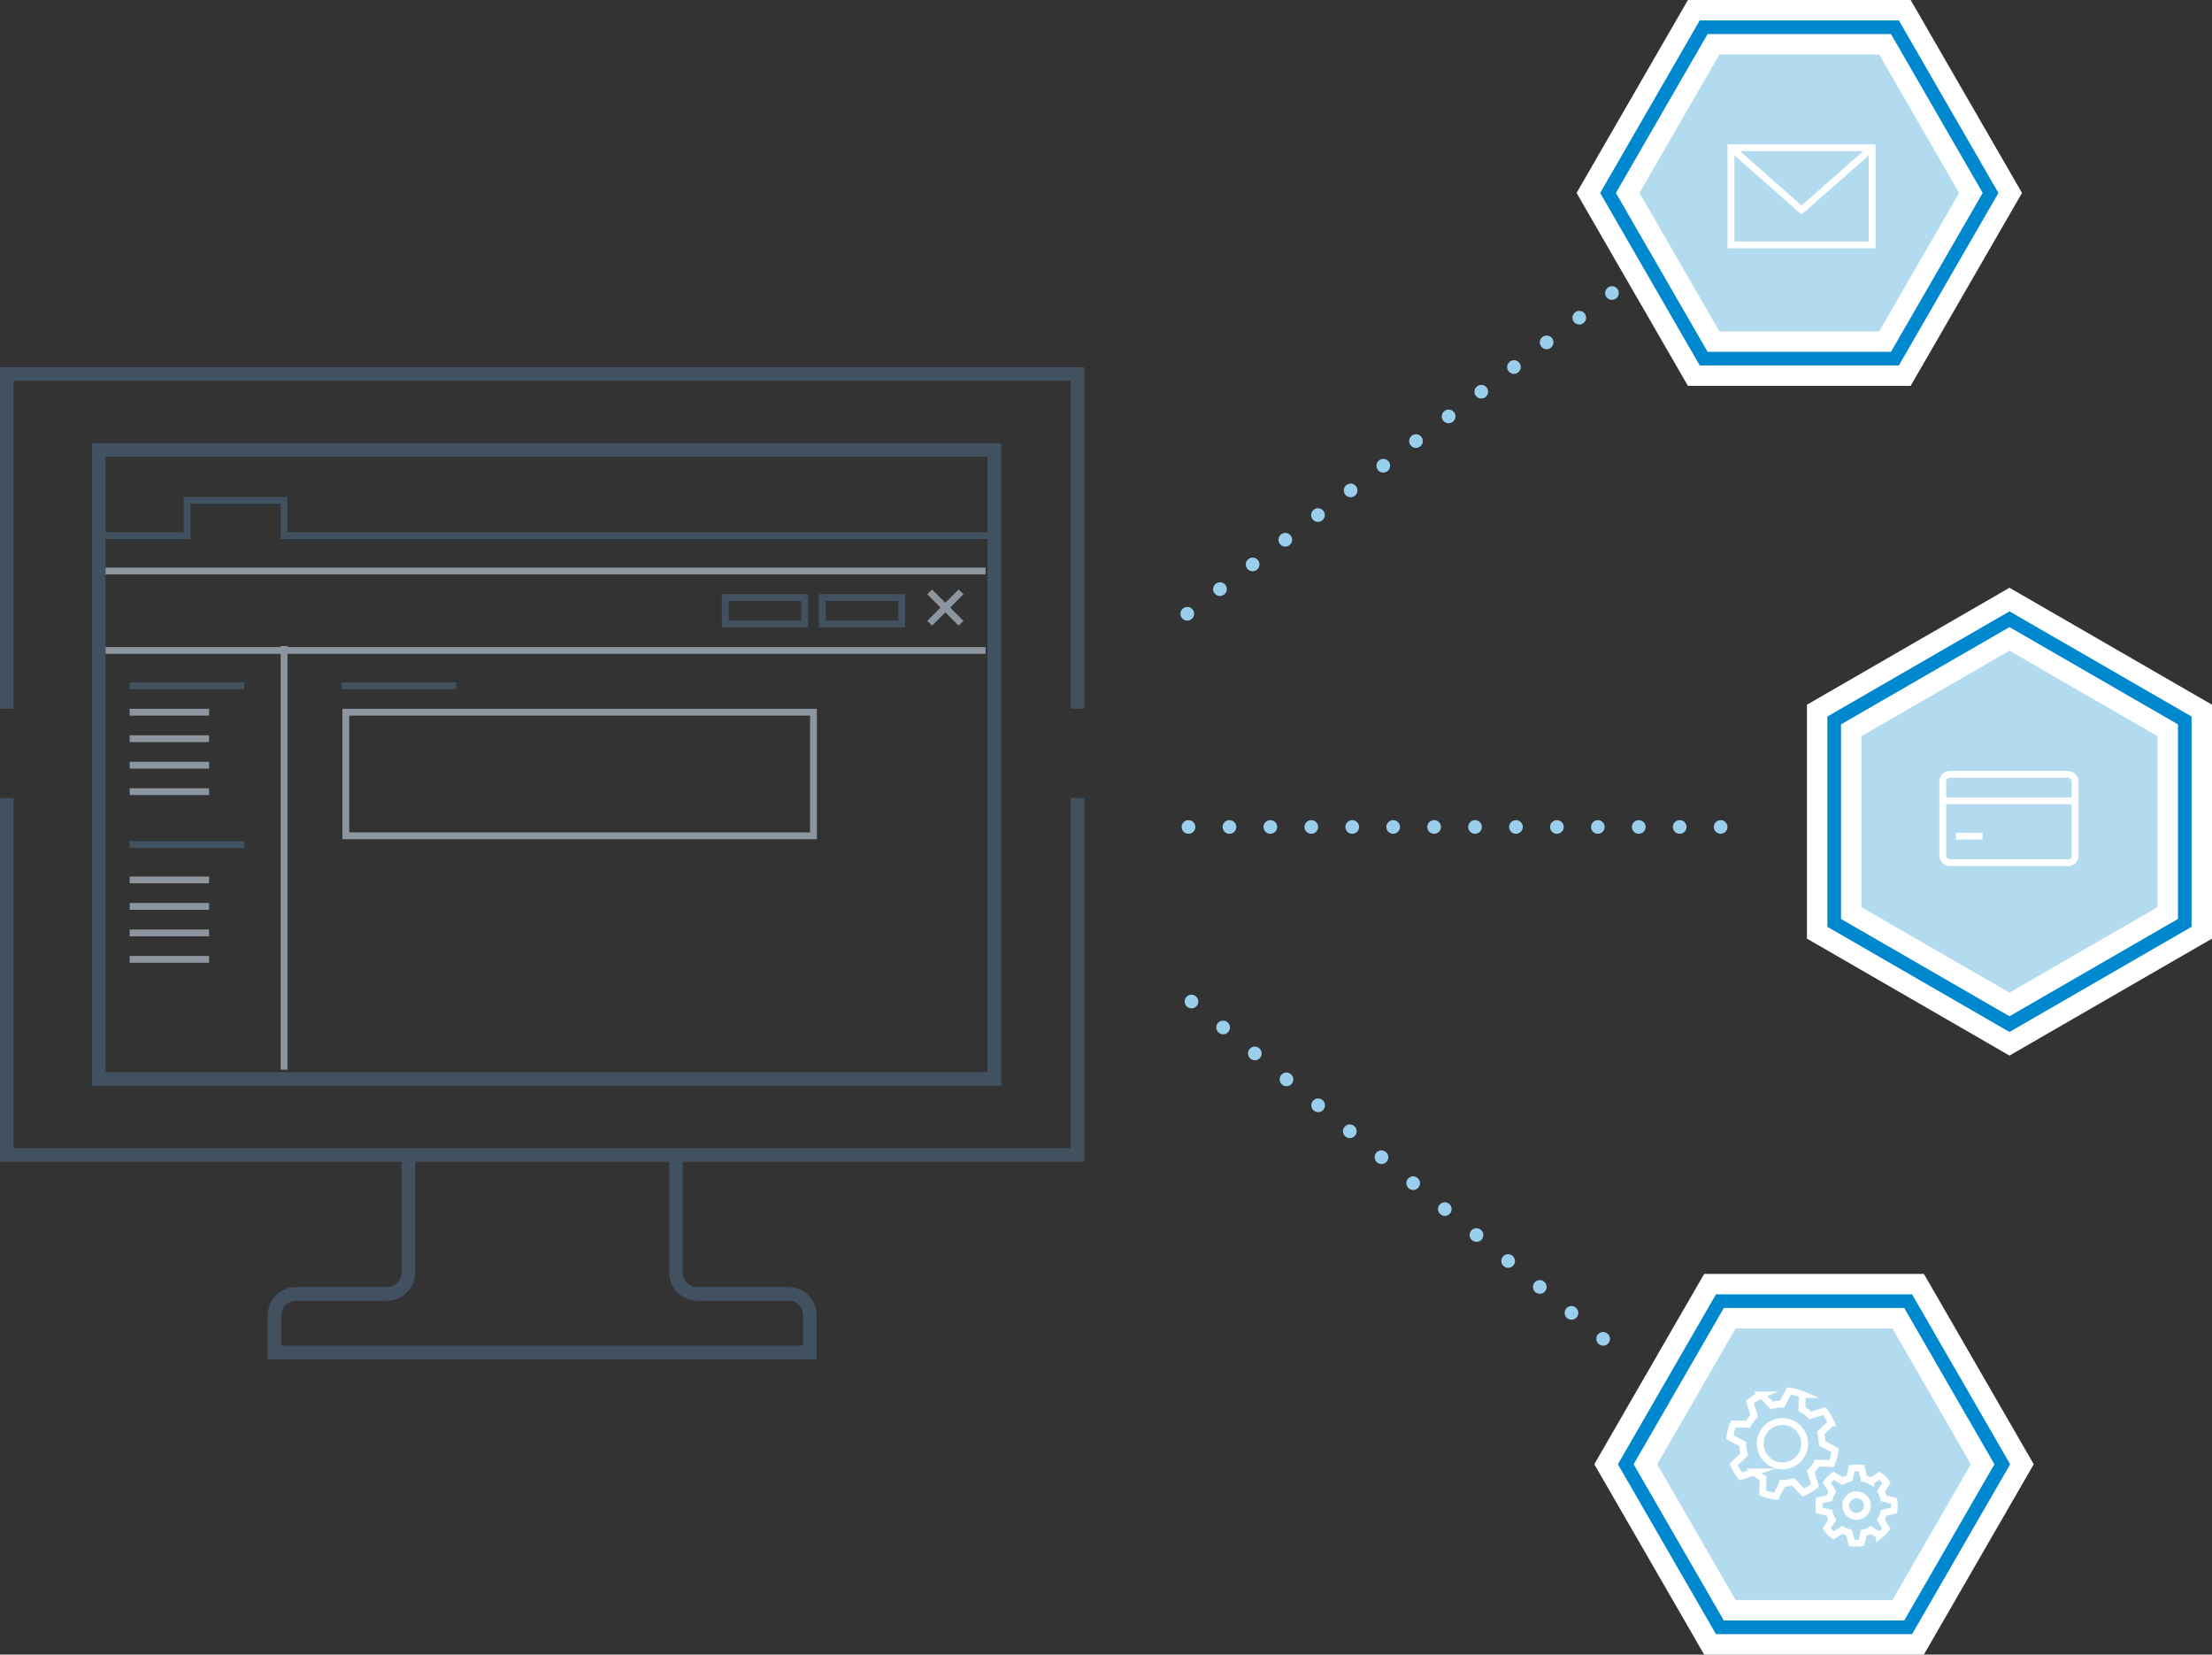 <svg xmlns="http://www.w3.org/2000/svg" width="324.772" height="242.867" viewBox="0 0 324.772 242.867"><rect x="0" y="0" width="324.772" height="242.867" fill="#333333" stroke="none"/><defs><style>.a,.b,.c,.e,.f,.g,.h,.i,.j,.k{fill:none;}.a{stroke:#99cfec;stroke-linecap:round;stroke-dasharray:0.01 6;}.a,.b,.c,.e,.f,.g,.i,.j,.k{stroke-miterlimit:10;}.a,.b,.c,.f,.k{stroke-width:2px;}.b{stroke:#c6cbcf;}.c{stroke:#b3b9bf;}.d{fill:#b2dbf0;}.e,.g,.h{stroke:#fff;}.e{stroke-width:8px;}.f{stroke:#0088ce;}.h{stroke-linejoin:round;}.i,.k{stroke:#425160;}.j{stroke:#8d969f;}</style></defs><g transform="translate(-78.076 -32.888)"><line class="a" x1="63.478" y2="47.932" transform="translate(251.275 75.897)"/><line class="a" x1="60.887" y1="49.876" transform="translate(252.57 179.535)"/><path class="b" d="M237.955,123.988" transform="translate(46.944 25.735)"/><path class="c" d="M236.836,144.546" transform="translate(46.613 31.81)"/><g transform="translate(316.776 223.879)"><path class="d" d="M304.023,181.231H276.382l-13.821,23.938,13.821,23.938h27.641l13.821-23.938Z" transform="translate(-262.562 -181.231)"/><path class="e" d="M304.023,181.231H276.382l-13.821,23.938,13.821,23.938h27.641l13.821-23.938Z" transform="translate(-262.562 -181.231)"/><path class="f" d="M304.023,181.231H276.382l-13.821,23.938,13.821,23.938h27.641l13.821-23.938Z" transform="translate(-262.562 -181.231)"/></g><g transform="translate(314.171 36.888)"><path class="d" d="M302.674,36.888H274.592l-14.041,24.32,14.041,24.32h28.082l14.041-24.32Z" transform="translate(-260.551 -36.888)"/><path class="e" d="M302.674,36.888H274.592l-14.041,24.32,14.041,24.32h28.082l14.041-24.32Z" transform="translate(-260.551 -36.888)"/><path class="f" d="M302.674,36.888H274.592l-14.041,24.32,14.041,24.32h28.082l14.041-24.32Z" transform="translate(-260.551 -36.888)"/></g><g transform="translate(332.226 54.581)"><rect class="g" width="20.727" height="14.25"/><path class="g" d="M274.488,50.545l10.364,9.135,10.364-9.135" transform="translate(-274.488 -50.545)"/></g><g transform="translate(347.379 123.781)"><path class="d" d="M337.654,148.537V118.821l-25.735-14.858-25.735,14.858v29.716l25.735,14.858Z" transform="translate(-286.185 -103.963)"/><path class="e" d="M337.654,148.537V118.821l-25.735-14.858-25.735,14.858v29.716l25.735,14.858Z" transform="translate(-286.185 -103.963)"/><path class="f" d="M337.654,148.537V118.821l-25.735-14.858-25.735,14.858v29.716l25.735,14.858Z" transform="translate(-286.185 -103.963)"/><g transform="translate(15.939 22.778)"><rect class="h" width="19.432" height="12.955" rx="1"/><line class="h" x2="19.432" transform="translate(0 3.886)"/><line class="h" x2="3.886" transform="translate(1.943 9.068)"/></g></g><g transform="translate(332.056 237.075)"><path class="g" d="M279.177,206.363a7.869,7.869,0,0,0,.978.328,7.661,7.661,0,0,0,.982.177l.988-1.9a5.77,5.77,0,0,0,1.533-.216l1.476,1.553a7.787,7.787,0,0,0,1.742-1.029l-.646-2.043a5.807,5.807,0,0,0,.93-1.237l2.144.054a7.786,7.786,0,0,0,.328-.977,7.94,7.94,0,0,0,.177-.982l-1.9-.988a5.767,5.767,0,0,0-.215-1.533l1.553-1.476a7.874,7.874,0,0,0-1.029-1.744l-2.043.648a5.808,5.808,0,0,0-1.237-.93l.054-2.144a7.033,7.033,0,0,0-1.959-.505l-.988,1.9a5.77,5.77,0,0,0-1.533.215l-1.477-1.553a7.788,7.788,0,0,0-1.742,1.029l.646,2.043a5.8,5.8,0,0,0-.929,1.237l-2.144-.054a7.862,7.862,0,0,0-.328.977,7.946,7.946,0,0,0-.179.982l1.9.988a5.768,5.768,0,0,0,.216,1.533l-1.553,1.476a7.819,7.819,0,0,0,1.027,1.744l2.044-.648a5.734,5.734,0,0,0,1.237.93Z" transform="translate(-274.357 -191.417)"/><circle class="g" cx="3.26" cy="3.26" r="3.26" transform="translate(4.466 4.465)"/></g><g transform="translate(345.132 248.356)"><path class="g" d="M289.251,211.133a5.634,5.634,0,0,0,.729.053,5.525,5.525,0,0,0,.706-.049l.346-1.483a4.093,4.093,0,0,0,1.016-.418l1.289.81a5.585,5.585,0,0,0,1.018-1.013l-.8-1.293a4.075,4.075,0,0,0,.422-1.014l1.485-.338a5.648,5.648,0,0,0,.053-.731,5.774,5.774,0,0,0-.049-.706l-1.485-.346a4.09,4.09,0,0,0-.417-1.016l.81-1.289a5.631,5.631,0,0,0-1.014-1.018l-1.292.8a4.094,4.094,0,0,0-1.014-.422l-.339-1.485a5.634,5.634,0,0,0-.729-.053,5.523,5.523,0,0,0-.706.051l-.346,1.483a4.089,4.089,0,0,0-1.016.417l-1.289-.81a5.551,5.551,0,0,0-1.018,1.014l.8,1.292a4.1,4.1,0,0,0-.422,1.014l-1.485.339a5.656,5.656,0,0,0-.053.729,5.767,5.767,0,0,0,.049.706l1.485.346a4.118,4.118,0,0,0,.417,1.017l-.81,1.288a5.549,5.549,0,0,0,1.014,1.018l1.292-.8a4.094,4.094,0,0,0,1.014.422Z" transform="translate(-284.45 -200.125)"/><circle class="g" cx="1.594" cy="1.594" r="1.594" transform="translate(3.936 3.936)"/></g><path class="i" d="M90,95.682h12.307V90.5h14.25v5.182H220.842" transform="translate(3.228 15.841)"/><line class="j" x2="129.547" transform="translate(93.228 116.704)"/><line class="j" x2="129.547" transform="translate(93.228 128.364)"/><rect class="i" width="11.659" height="3.886" transform="translate(184.558 120.591)"/><rect class="i" width="11.659" height="3.886" transform="translate(198.808 120.591)"/><line class="j" x2="4.606" y2="4.606" transform="translate(214.569 119.768)"/><line class="j" x1="4.606" y2="4.606" transform="translate(214.569 119.768)"/><line class="j" y2="62.182" transform="translate(119.785 127.716)"/><line class="i" x2="16.841" transform="translate(97.114 133.546)"/><line class="i" x2="16.841" transform="translate(128.205 133.546)"/><rect class="j" width="68.66" height="18.137" transform="translate(128.853 137.432)"/><line class="j" x2="11.659" transform="translate(97.114 137.432)"/><line class="j" x2="11.659" transform="translate(97.114 141.318)"/><line class="j" x2="11.659" transform="translate(97.114 145.205)"/><line class="j" x2="11.659" transform="translate(97.114 149.091)"/><line class="i" x2="16.841" transform="translate(97.114 156.864)"/><line class="j" x2="11.659" transform="translate(97.114 162.046)"/><line class="j" x2="11.659" transform="translate(97.114 165.932)"/><line class="j" x2="11.659" transform="translate(97.114 169.819)"/><line class="j" x2="11.659" transform="translate(97.114 173.705)"/><g transform="translate(79.076 87.79)"><rect class="k" width="131.49" height="92.316" transform="translate(13.504 11.156)"/><path class="k" d="M168.365,165.615V182.8a3.153,3.153,0,0,0,3.094,3.21h13.463a3.153,3.153,0,0,1,3.094,3.21V194.6h-78.6v-5.383a3.153,3.153,0,0,1,3.094-3.21h13.463a3.153,3.153,0,0,0,3.094-3.21V165.615" transform="translate(-70.112 -50.988)"/><path class="k" d="M79.076,124.214v52.4h157.2v-52.4" transform="translate(-79.076 -61.988)"/><path class="k" d="M236.279,125.306V76.18H79.076v49.126" transform="translate(-79.076 -76.18)"/></g><line class="a" x2="80.319" transform="translate(252.57 154.273)"/></g></svg>